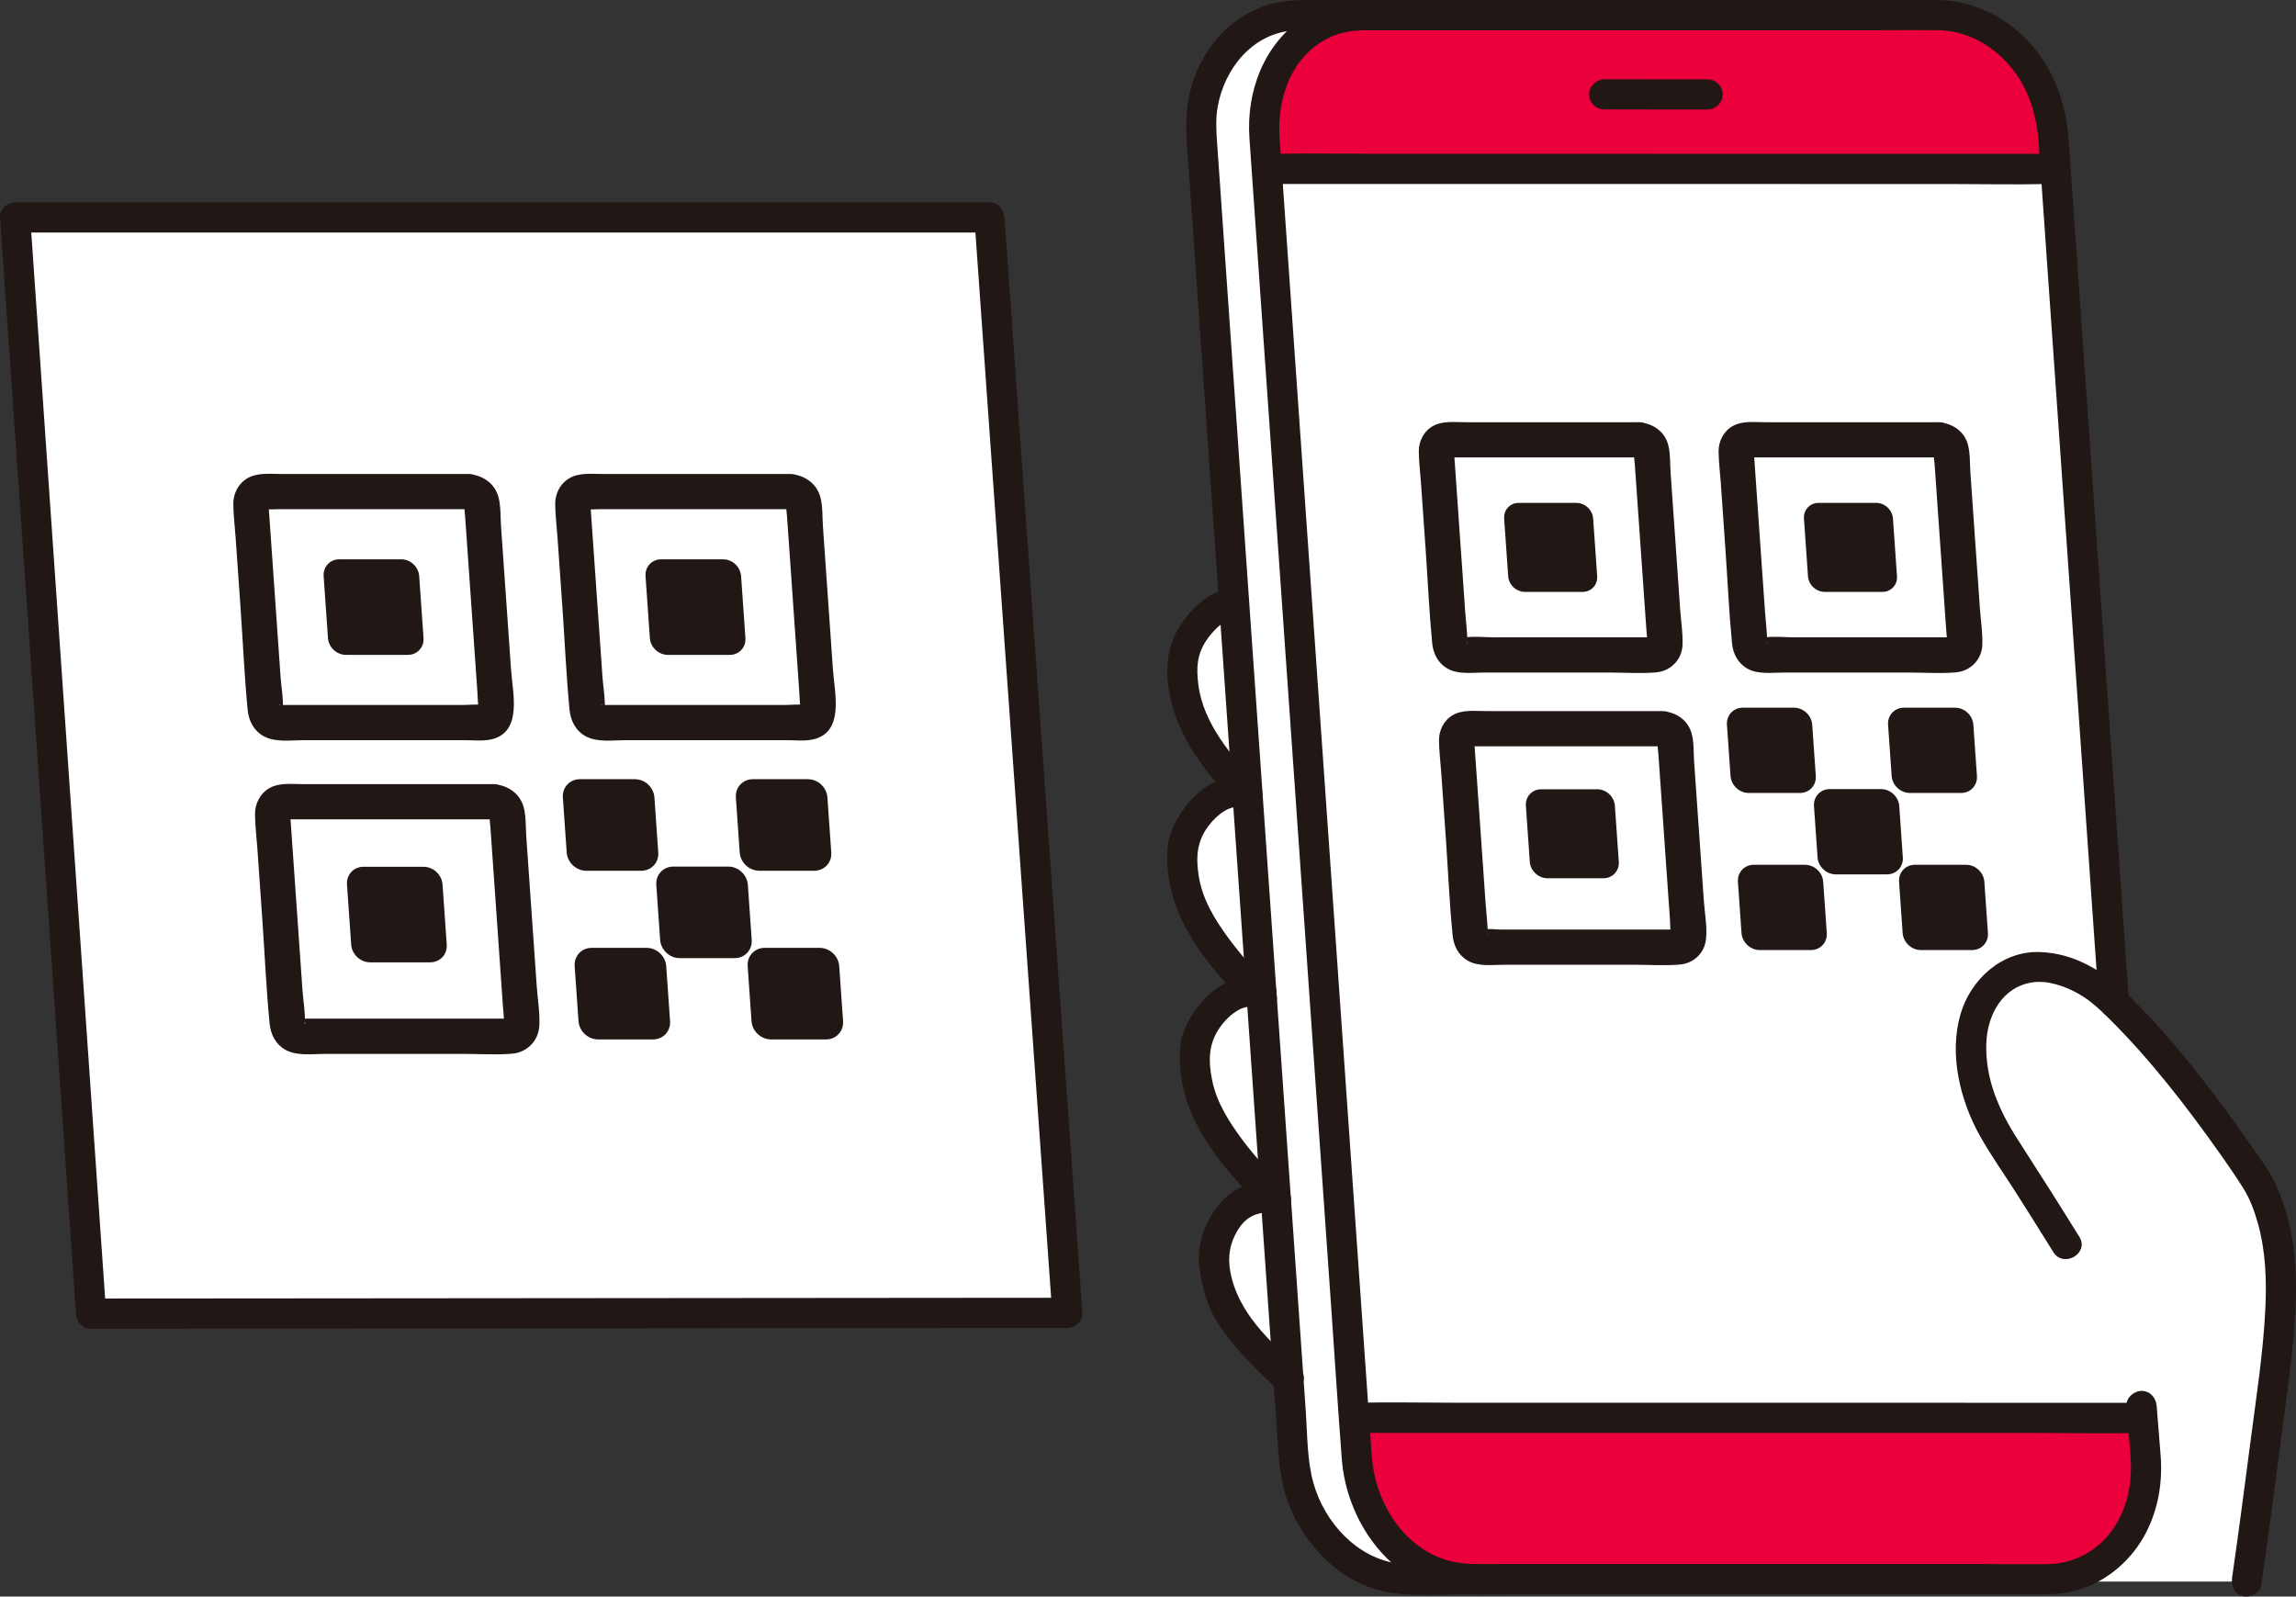<svg id="b" xmlns="http://www.w3.org/2000/svg" width="365.211" height="253.973" viewBox="0 0 365.211 253.973"><rect x="0" y="0" width="365.211" height="253.973" fill="#333333" stroke="none"/><defs><style>.g{fill:#211715;}.g,.h,.i,.j{stroke-width:0px;}.h{fill:#fff;}.i{fill:#fcdc4a;}.j{fill:#211715;}</style></defs><g id="c"><g id="d"><path class="h" d="M212.487,164.707c-1.982-1.921-3.97-3.362-6.175-5.022-2.146-1.615-5.4-2.156-8.076-1.92-3.759.331-7.962,5.504-8.138,9.273-.176,3.769.512,7.498,2.364,10.785,4.73,8.394,13.227,15.891,17.323,19.019"></path><path class="h" d="M210.487,132.912c-1.982-1.921-3.97-3.362-6.175-5.022-2.146-1.615-5.4-2.156-8.076-1.92-3.759.331-7.962,5.504-8.138,9.273-.176,3.769.512,7.498,2.364,10.785,4.73,8.394,13.227,15.891,17.323,19.019"></path><path class="h" d="M210.487,102.912c-1.982-1.921-3.97-3.362-6.175-5.022-2.146-1.615-5.4-2.156-8.076-1.92-3.759.331-7.962,5.504-8.138,9.273-.176,3.769.512,7.498,2.364,10.785,4.73,8.394,13.227,15.891,17.323,19.019"></path><path class="h" d="M214.296,195.583c-2.242-1.611-4.418-2.746-6.842-4.067-2.358-1.285-5.657-1.344-8.269-.721-3.67.876-6.455,6.37-6.079,10.125.376,3.754,1.411,6.866,3.723,9.847,5.905,7.613,14.976,14.504,19.484,17.002"></path><path class="h" d="M340.161,163.464c-1.996-2.184-3.87-4.068-5.48-5.453-2.804-2.413-6.848-4.304-11.152-4.163-2.402.079-5.565,1.969-6.548,3.06-3.868,4.294-3.711,9.659-3.137,13.458s2.018,7.438,4.076,10.627c3.711,5.75,6.748,10.498,10.757,16.962v53.631c9.545,0,28.688,0,28.688,0,1.208-8.359,2.306-16.892,3.469-25.791,2.076-15.885,3.655-26.609-1.324-37.009-3.96-6.478-12.398-17.717-19.349-25.321Z"></path><path class="h" d="M14.49,208.959c14.947,0,147.782-.122,155.278-.122-.561-8.029-10.827-151.979-12.384-174.25H2.405c1.149,16.431,11.34,163.709,12.086,174.373"></path><path class="h" d="M298.25,2.405h-91.468c-9.395,0-16.415,8.54-15.678,19.075l14.731,210.662c.737,10.535,8.95,19.075,18.346,19.075h91.468"></path><path class="h" d="M323.847,26.877c-17.537-.001-118.566-.009-122.588-.009,2.234,31.917,11.441,163.574,13.895,198.667,4.384-.006,122.626.004,125.127.004,0,0,.124,0,.365.006-2.452-35.068-11.659-166.724-13.894-198.667h-.362c-.193,0-1.076,0-2.542,0Z"></path><g id="e"><path class="i" d="M326.26,21.48c-.735-10.535-8.926-19.075-18.297-19.075h-91.222c-9.37,0-16.371,8.54-15.636,19.075l.375,5.385c34.847.002,93.138.005,125.155.007l-.376-5.392Z" style="fill: rgb(236, 0, 60);"></path><path class="i" d="M340.491,225.543c-35.143-.002-92.712-.005-125.155-.007l.461,6.606c.735,10.535,8.926,19.075,18.297,19.075h91.222c9.37,0,16.371-8.54,15.636-19.075l-.46-6.599Z" style="fill: rgb(236, 0, 60);"></path></g></g><g id="f"><path class="g" d="M14.49,211.359c6.821,0,13.643-.007,20.464-.012,12.198-.009,24.395-.019,36.593-.029,13.896-.012,27.792-.023,41.688-.035,12.028-.01,24.055-.021,36.083-.03,6.568-.005,13.136-.012,19.704-.015.248,0,.497,0,.745,0,1.23,0,2.491-1.101,2.4-2.4-.427-6.105-.866-12.21-1.301-18.315-.899-12.629-1.798-25.258-2.697-37.886-1.091-15.324-2.182-30.647-3.272-45.971-1.01-14.189-2.019-28.379-3.026-42.568-.655-9.226-1.311-18.452-1.96-27.679-.043-.61-.086-1.221-.128-1.831-.091-1.294-1.026-2.4-2.4-2.4H2.405c-1.23,0-2.491,1.101-2.4,2.4.527,7.533,1.047,15.067,1.57,22.6.938,13.528,1.875,27.057,2.812,40.586,1.077,15.541,2.153,31.083,3.229,46.624.94,13.572,1.88,27.144,2.82,40.716.528,7.621,1.055,15.241,1.586,22.862.023.328.046.657.069.985.09,1.293,1.038,2.4,2.4,2.4,1.229,0,2.491-1.1,2.4-2.4-.463-6.627-.92-13.254-1.38-19.881-.905-13.062-1.81-26.124-2.714-39.186-1.075-15.515-2.149-31.029-3.224-46.544-.969-13.985-1.937-27.97-2.907-41.956-.587-8.474-1.174-16.947-1.765-25.42-.032-.462-.064-.924-.097-1.385l-2.4,2.4h154.98l-2.4-2.4c.583,8.342,1.178,16.684,1.77,25.026.978,13.781,1.958,27.562,2.939,41.343,1.095,15.391,2.191,30.782,3.286,46.173.938,13.172,1.876,26.344,2.813,39.516.507,7.124,1.016,14.248,1.519,21.372.019.273.039.547.058.82l2.4-2.4c-5.65,0-11.299.008-16.949.012-11.595.009-23.191.019-34.786.029-13.862.012-27.725.024-41.587.035-12.56.011-25.12.021-37.679.03-7.671.006-15.341.013-23.012.015-.422,0-.843,0-1.265,0-3.089,0-3.094,4.8,0,4.8h0Z"></path><path class="g" d="M74.517,75.401c-6.082,0-12.165,0-18.247,0-3.84,0-7.679,0-11.519,0-1.861,0-3.904-.278-5.55.768-1.372.872-2.116,2.453-2.091,4.054.028,1.803.254,3.626.379,5.424.263,3.766.527,7.532.79,11.298.372,5.325.599,10.684,1.119,15.997.171,1.744.998,3.342,2.592,4.194,1.854.991,4.292.606,6.319.606,3.814,0,7.628,0,11.442,0,3.393,0,6.787,0,10.18,0,1.324,0,2.648,0,3.972,0,1.37,0,2.907.181,4.25-.126,4.994-1.141,3.396-7.39,3.141-11.035-.29-4.151-.581-8.302-.871-12.454-.241-3.45-.482-6.9-.724-10.35-.104-1.494-.02-3.2-.399-4.652-.591-2.262-2.547-3.546-4.783-3.724-1.509-.12-2.8,1.373-2.8,2.8,0,1.615,1.286,2.679,2.8,2.8-.236-.019-.406-.237-.572-.312-.146-.066-.026-.592-.058.05-.024.475.069.982.102,1.456.085,1.211.169,2.422.254,3.633.204,2.91.407,5.82.61,8.73.235,3.365.471,6.73.706,10.095.124,1.779.249,3.559.373,5.338.057.814.062,1.65.172,2.457.119.874-.071.311.371-.073.254-.22.981-.141.348-.234-1.026-.151-2.207,0-3.242,0-1.279,0-2.558,0-3.837,0-3.031,0-6.062,0-9.093,0-3.459,0-6.917,0-10.376,0-1.647,0-3.295,0-4.942,0h-.498c-.533.003-.664.002-.393-.002-.123-.306.46.315.504.382.02.032.027.604.045.331.11-1.671-.245-3.501-.361-5.168-.23-3.29-.46-6.579-.69-9.869l-1.189-17.003c-.005-.072.02-.527-.041-.582-.01-.009-.251.489-.432.61-.3.2-1.001.06-.011.159.647.065,1.338,0,1.988,0,3.852,0,7.704,0,11.556,0,6.235,0,12.471,0,18.706,0,3.603,0,3.609-5.6,0-5.6Z"></path><path class="g" d="M125.719,75.401c-6.082,0-12.165,0-18.247,0-3.84,0-7.679,0-11.519,0-1.861,0-3.904-.278-5.55.768-1.372.872-2.116,2.453-2.091,4.054.028,1.803.254,3.626.379,5.424.263,3.766.527,7.532.79,11.298.372,5.325.599,10.684,1.119,15.997.171,1.744.998,3.342,2.592,4.194,1.854.991,4.292.606,6.319.606,3.814,0,7.628,0,11.442,0,3.393,0,6.787,0,10.18,0,1.324,0,2.648,0,3.972,0,1.37,0,2.907.181,4.25-.126,4.994-1.141,3.396-7.39,3.141-11.035-.29-4.151-.581-8.302-.871-12.454-.241-3.45-.482-6.9-.724-10.35-.104-1.494-.02-3.2-.399-4.652-.591-2.262-2.547-3.546-4.783-3.724-1.509-.12-2.8,1.373-2.8,2.8,0,1.615,1.286,2.679,2.8,2.8-.236-.019-.406-.237-.572-.312-.146-.066-.026-.592-.058.05-.024.475.069.982.102,1.456.085,1.211.169,2.422.254,3.633.204,2.91.407,5.82.61,8.73.235,3.365.471,6.73.706,10.095.124,1.779.249,3.559.373,5.338.057.814.062,1.65.172,2.457.119.874-.071.311.371-.073.254-.22.981-.141.348-.234-1.026-.151-2.207,0-3.242,0-1.279,0-2.558,0-3.837,0-3.031,0-6.062,0-9.093,0-3.459,0-6.917,0-10.376,0-1.647,0-3.295,0-4.942,0h-.498c-.533.003-.664.002-.393-.002-.123-.306.46.315.504.382.02.032.027.604.045.331.11-1.671-.245-3.501-.361-5.168l-.69-9.869c-.396-5.668-.793-11.336-1.189-17.003-.005-.072.02-.527-.041-.582-.01-.009-.251.489-.432.61-.3.2-1.001.06-.011.159.647.065,1.338,0,1.988,0,3.852,0,7.704,0,11.556,0,6.235,0,12.471,0,18.706,0,3.603,0,3.609-5.6,0-5.6Z"></path><path class="g" d="M78.532,124.738c-6.149,0-12.297,0-18.446,0-3.969,0-7.938,0-11.907,0-1.743,0-3.687-.262-5.277.605-1.512.825-2.366,2.516-2.343,4.204.025,1.836.258,3.693.386,5.524l.786,11.243c.385,5.502.621,11.037,1.156,16.526.17,1.747.993,3.342,2.592,4.197,1.847.987,4.27.606,6.29.606,3.793,0,7.585,0,11.378,0,3.459,0,6.919,0,10.378,0,2.621,0,5.325.19,7.937-.026,2.372-.196,4.204-2.06,4.327-4.45.105-2.037-.267-4.195-.41-6.231-.303-4.34-.607-8.68-.91-13.021-.252-3.598-.503-7.197-.755-10.795-.105-1.496-.02-3.205-.4-4.659-.591-2.262-2.547-3.546-4.783-3.724-1.509-.12-2.8,1.373-2.8,2.8,0,1.615,1.286,2.679,2.8,2.8-.236-.019-.406-.237-.572-.312-.148-.066-.024-.592-.058.051-.025.469.069.991.102,1.459.093,1.332.186,2.664.279,3.996.206,2.94.411,5.879.617,8.819.242,3.467.485,6.935.727,10.402.119,1.708.239,3.417.358,5.125.017.249.259,2.954.207,2.964-.126.025,1.284-1.387.337-.566.415-.36.884-.234.086-.234-5.523,0-11.047,0-16.57,0-3.441,0-6.882,0-10.323,0-1.8,0-3.601.002-5.401,0-.968-.001-.159-.054.114.38.254.403.031.552.045.333.106-1.704-.249-3.559-.368-5.257l-.713-10.191-1.201-17.171c-.005-.07.023-.526-.04-.577.01.008-.26.506-.431.619l-.51.159c.33,0,.659,0,.989,0,.493,0,.986,0,1.48,0,3.981,0,7.963,0,11.944,0,6.3,0,12.601,0,18.901,0,3.603,0,3.609-5.6,0-5.6Z"></path><path class="g" d="M105.167,88.972c2.825,0,6.593,0,9.852,0,1.479,0,2.759,1.195,2.862,2.674.218,3.123.483,6.914.689,9.853.103,1.479-1.012,2.674-2.491,2.674-3.281,0-6.563,0-9.844,0-1.479,0-2.762-1.199-2.865-2.678l-.688-9.844c-.103-1.479,1.007-2.678,2.486-2.678Z"></path><path class="g" d="M53.965,88.972c2.825,0,6.593,0,9.852,0,1.479,0,2.759,1.195,2.862,2.674.218,3.123.483,6.914.689,9.853.103,1.479-1.012,2.674-2.491,2.674-3.281,0-6.563,0-9.844,0-1.479,0-2.762-1.199-2.865-2.678l-.688-9.844c-.103-1.479,1.007-2.678,2.486-2.678Z"></path><path class="g" d="M57.816,137.882c2.764,0,6.387,0,9.554,0,1.561,0,2.913,1.262,3.022,2.823.213,3.04.467,6.684.668,9.553.109,1.561-1.068,2.824-2.628,2.824-3.183,0-6.366,0-9.549,0-1.561,0-2.914-1.265-3.023-2.826l-.668-9.549c-.109-1.561,1.063-2.826,2.624-2.826Z"></path><path class="g" d="M101.997,138.515c1.609,0,2.822-1.301,2.709-2.91-.185-2.652-.416-5.947-.611-8.746-.112-1.609-1.504-2.909-3.113-2.909-2.907,0-6.186,0-8.747,0-1.609,0-2.816,1.304-2.704,2.913l.611,8.738c.112,1.609,1.508,2.913,3.116,2.913,2.913,0,5.826,0,8.738,0ZM118.958,140.76c-.112-1.609-1.504-2.909-3.113-2.909-2.908,0-6.186,0-8.747,0-1.609,0-2.816,1.304-2.704,2.913l.611,8.738c.112,1.609,1.508,2.913,3.116,2.913,2.913,0,5.826,0,8.738,0,1.609,0,2.822-1.301,2.709-2.91-.185-2.652-.416-5.947-.611-8.746ZM120.778,138.515c2.913,0,5.826,0,8.738,0,1.609,0,2.822-1.301,2.709-2.91-.185-2.652-.416-5.947-.611-8.746-.112-1.609-1.504-2.909-3.113-2.909-2.907,0-6.186,0-8.747,0-1.609,0-2.816,1.304-2.704,2.913l.611,8.738c.112,1.609,1.508,2.913,3.116,2.913ZM102.858,150.78c-2.907,0-6.186,0-8.747,0-1.609,0-2.816,1.304-2.704,2.913l.611,8.738c.113,1.609,1.508,2.913,3.116,2.913,2.913,0,5.826,0,8.738,0,1.609,0,2.822-1.301,2.709-2.91-.185-2.652-.416-5.947-.612-8.745-.112-1.609-1.504-2.909-3.113-2.909ZM133.491,153.689c-.112-1.609-1.504-2.909-3.113-2.909-2.907,0-6.186,0-8.747,0-1.609,0-2.816,1.304-2.704,2.913l.611,8.738c.112,1.609,1.508,2.913,3.116,2.913,2.913,0,5.826,0,8.738,0,1.609,0,2.822-1.301,2.709-2.91-.185-2.652-.416-5.947-.611-8.745Z"></path><path class="g" d="M298.246.005h-88.867c-2.167,0-4.304-.038-6.441.43-7.035,1.54-12.241,7.663-13.739,14.549-.97,4.459-.311,9.117.004,13.622.512,7.319,1.023,14.638,1.535,21.958l2.071,29.632c.697,9.976,1.394,19.952,2.092,29.928.532,7.616,1.064,15.231,1.597,22.847.2,2.86.4,5.72.6,8.58.572,8.171,1.144,16.342,1.716,24.513.389,5.552.778,11.104,1.167,16.657.574,8.204,1.148,16.409,1.722,24.613.444,6.34.886,12.68,1.33,19.02.305,4.359.345,8.837,1.972,12.956,2.688,6.805,8.495,12.738,15.928,14,4.186.711,8.65.307,12.879.307h81.837c3.089,0,3.094-4.8,0-4.8h-41.355c-9.327,0-18.654,0-27.981,0h-18.363c-1.781,0-3.645.13-5.418-.084-6.652-.804-11.817-6.534-13.587-12.728-1.052-3.681-.979-7.758-1.244-11.55-.274-3.917-.55-7.833-.822-11.75-.493-7.115-.995-14.229-1.492-21.343-.456-6.52-.913-13.039-1.369-19.559-.496-7.074-.991-14.149-1.486-21.223-.264-3.768-.528-7.537-.791-11.305-.387-5.537-.774-11.075-1.161-16.612-.632-9.046-1.264-18.091-1.896-27.137l-2.12-30.341c-.62-8.871-1.24-17.742-1.86-26.613-.363-5.188-.725-10.376-1.088-15.563-.141-2.024-.284-4.053.081-6.068,1.085-5.987,5.426-11.473,11.782-12.075,3.711-.351,7.554-.056,11.278-.056h81.493c3.089,0,3.094-4.8,0-4.8h0Z"></path><path class="g" d="M271.621,12.624c-5.481,0-10.962-.009-16.443-.01-1.297,0-2.4,1.103-2.4,2.4s1.098,2.4,2.4,2.4c5.481,0,10.962.009,16.443.01,1.297,0,2.4-1.103,2.4-2.4s-1.098-2.4-2.4-2.4h0Z"></path><path class="g" d="M325.948,24.473c-4.304,0-8.608,0-12.912,0-9.696,0-19.391-.002-29.087-.002-11.594,0-23.188-.002-34.782-.003-10.137,0-20.274-.002-30.411-.002-5.18,0-10.373-.108-15.552-.001-.132.003-.263,0-.395,0-3.089,0-3.094,4.8,0,4.8,4.343,0,8.685,0,13.028,0,9.716,0,19.431.002,29.147.002,11.595,0,23.191.002,34.786.003,10.12,0,20.239.002,30.359.002,5.143,0,10.301.117,15.443.001.126-.003.252,0,.378,0,3.089,0,3.094-4.8,0-4.8h0Z"></path><path class="g" d="M340.647,223.145c-4.407,0-8.814,0-13.222,0-9.806,0-19.612-.002-29.417-.002-11.843,0-23.686-.002-35.53-.003-10.245,0-20.489-.002-30.734-.002-5.281,0-10.576-.114-15.856-.001-.135.003-.271,0-.406,0-3.089,0-3.094,4.8,0,4.8,4.446,0,8.892,0,13.338,0,9.826,0,19.651.002,29.477.002,11.844,0,23.689.002,35.533.003,10.227,0,20.454.002,30.681.002,5.244,0,10.503.115,15.747.001.129-.003.259,0,.388,0,3.089,0,3.094-4.8,0-4.8h0Z"></path><path class="g" d="M338.246,223.655c.212,2.65.424,5.299.637,7.949.323,4.032-.372,7.995-2.63,11.409-2.375,3.592-6.315,5.76-10.607,5.802-2.682.026-5.365,0-8.047,0h-21.753c-13.881,0-27.762,0-41.643,0-5.121,0-10.243,0-15.364,0-3.2,0-6.397.228-9.462-.887-6.706-2.438-10.7-9.469-11.178-16.31-.22-3.153-.441-6.305-.661-9.458l-2.729-39.054c-.807-11.544-1.613-23.089-2.42-34.633-.252-3.607-.504-7.213-.757-10.82-.757-10.814-1.513-21.628-2.27-32.442-.992-14.185-1.985-28.37-2.977-42.556-.78-11.146-1.56-22.291-2.339-33.437-.17-2.43-.343-4.859-.51-7.289-.443-6.445,1.992-13.358,8.29-16.12,2.932-1.286,6.229-1.006,9.367-1.006,5.058,0,10.116,0,15.174,0h63.441c2.809,0,5.62-.028,8.429,0,4.437.044,8.404,2.226,11.308,5.507,3.141,3.549,4.428,7.995,4.751,12.614.543,7.759,1.086,15.519,1.628,23.278.933,13.34,1.866,26.68,2.799,40.02.968,13.837,1.936,27.673,2.904,41.51.647,9.249,1.294,18.499,1.941,27.748.092,1.318.184,2.635.277,3.953.09,1.293,1.038,2.4,2.4,2.4,1.229,0,2.491-1.1,2.4-2.4-.376-5.382-.753-10.763-1.129-16.145-.874-12.496-1.748-24.992-2.622-37.488-1.004-14.349-2.008-28.699-3.011-43.048-.768-10.984-1.537-21.968-2.305-32.952l-.529-7.561c-.465-6.647-3.063-13.083-8.28-17.434C317.157,1.793,312.78.021,308.049.005c-2.973-.01-5.945,0-8.918,0h-6.308c-12.56,0-25.12,0-37.679,0-11.695,0-23.391,0-35.086,0-4.415,0-8.66.182-12.548,2.703-6.429,4.171-9.285,11.775-8.773,19.222s1.038,14.839,1.557,22.259l2.872,41.053c.932,13.326,1.865,26.652,2.797,39.979.443,6.337.887,12.674,1.33,19.012.494,7.07.988,14.14,1.482,21.21.983,14.068,1.966,28.136,2.949,42.203.569,8.151,1.085,16.307,1.709,24.454.736,9.621,7.249,19.254,17.177,21.151,2.977.569,6.116.365,9.133.365,12.515,0,25.031,0,37.546,0,11.713,0,23.426,0,35.139,0h8.219c3.24,0,6.615.245,9.765-.662,4.739-1.364,8.723-4.818,10.962-9.188,1.953-3.811,2.64-8.049,2.299-12.296-.209-2.605-.417-5.21-.626-7.815-.103-1.292-1.029-2.4-2.4-2.4-1.218,0-2.504,1.101-2.4,2.4h0Z"></path><path class="g" d="M330.749,196.744c-3.221-5.191-6.494-10.348-9.803-15.483-3.012-4.675-5.147-9.624-5.001-15.175.119-4.552,2.502-9.039,7.25-9.806,2.479-.4,5.317.607,7.443,1.813,1.818,1.032,3.321,2.435,4.796,3.897,6.661,6.604,12.501,14.175,17.897,21.829,1.186,1.682,2.347,3.383,3.449,5.121,1.14,1.797,1.854,3.79,2.416,5.837,1.23,4.479,1.363,9.131,1.123,13.746-.352,6.772-1.394,13.504-2.271,20.222-.966,7.405-1.932,14.809-2.998,22.2-.185,1.281.316,2.579,1.676,2.952,1.127.31,2.766-.385,2.952-1.676,1.033-7.165,1.977-14.343,2.915-21.522.856-6.554,1.846-13.112,2.363-19.704.415-5.299.422-10.673-.733-15.888-.549-2.48-1.378-4.939-2.493-7.224-.933-1.913-2.312-3.696-3.522-5.441-5.802-8.365-12.139-16.668-19.38-23.848-3.97-3.936-8.67-6.986-14.442-7.15-6.02-.172-10.973,4.406-12.563,9.967-1.815,6.348-.031,13.673,3.119,19.288,1.735,3.092,3.819,6.019,5.723,9.01,1.999,3.14,3.977,6.292,5.939,9.455,1.626,2.62,5.78.212,4.145-2.423h0Z"></path><path class="g" d="M260.712,67.166c-5.68,0-11.361,0-17.041,0-3.499,0-6.997,0-10.496,0-1.75,0-3.719-.272-5.3.637-1.427.82-2.213,2.427-2.196,4.037.017,1.641.231,3.305.346,4.942l.737,10.543c.349,4.993.567,10.014,1.049,14.996.161,1.668.936,3.171,2.422,4.029,1.687.974,3.955.637,5.827.637,3.637,0,7.274,0,10.91,0,3.043,0,6.085,0,9.128,0,2.422,0,4.926.178,7.339-.03,2.271-.196,4.077-1.987,4.187-4.298.09-1.893-.241-3.875-.373-5.765-.282-4.037-.565-8.073-.847-12.11-.225-3.218-.45-6.435-.675-9.653-.098-1.402-.022-3.028-.385-4.387-.583-2.184-2.48-3.387-4.632-3.577-1.508-.133-2.8,1.382-2.8,2.8,0,1.626,1.287,2.666,2.8,2.8-.867-.077-.164-.134-.767-.534-.082-.054.06-.547-.008.141-.046.466.07,1.006.103,1.477.087,1.238.173,2.476.26,3.713.189,2.697.377,5.395.566,8.092.217,3.097.433,6.193.65,9.29.114,1.633.228,3.266.343,4.898.011.155.208,2.471.173,2.478.092-.018.459-.737.582-.809.582-.107.659-.15.232-.128-.18,0-.36,0-.539,0-4.962,0-9.923,0-14.885,0-3.215,0-6.431,0-9.646,0-1.507,0-3.18-.194-4.674,0-.925.12-.375-.138.013.157.145.11.422.613.298.777.012-.015-.009-.11-.009-.126-.004-1.631-.23-3.293-.344-4.919l-.644-9.206c-.366-5.234-.732-10.468-1.098-15.702-.008-.108.027-.42-.036-.515.133.202-.809.781-.824.849l-.245.064c.33,0,.66,0,.99,0,.494,0,.988,0,1.482,0,3.663,0,7.325,0,10.988,0,5.68,0,11.361,0,17.041,0,3.603,0,3.609-5.6,0-5.6Z"></path><path class="g" d="M308.4,67.166c-5.68,0-11.361,0-17.041,0-3.499,0-6.997,0-10.496,0-1.75,0-3.719-.272-5.3.637-1.427.82-2.213,2.427-2.196,4.037.017,1.641.231,3.305.346,4.942l.737,10.543c.349,4.993.567,10.014,1.049,14.996.161,1.668.936,3.171,2.422,4.029,1.687.974,3.955.637,5.827.637,3.637,0,7.274,0,10.91,0,3.043,0,6.085,0,9.128,0,2.422,0,4.926.178,7.339-.03,2.271-.196,4.077-1.987,4.187-4.298.09-1.893-.241-3.875-.373-5.765-.282-4.037-.565-8.073-.847-12.11-.225-3.218-.45-6.435-.675-9.653-.098-1.402-.022-3.028-.385-4.387-.583-2.184-2.48-3.387-4.632-3.577-1.508-.133-2.8,1.382-2.8,2.8,0,1.626,1.287,2.666,2.8,2.8-.867-.077-.164-.134-.767-.534-.082-.054.06-.547-.008.141-.046.466.07,1.006.103,1.477.087,1.238.173,2.476.26,3.713.189,2.697.377,5.395.566,8.092.217,3.097.433,6.193.65,9.29.114,1.633.228,3.266.343,4.898.011.155.208,2.471.173,2.478.092-.018.459-.737.582-.809.582-.107.659-.15.232-.128-.18,0-.36,0-.539,0-4.962,0-9.923,0-14.885,0-3.215,0-6.431,0-9.646,0-1.507,0-3.18-.194-4.674,0-.925.12-.375-.138.013.157.145.11.422.613.298.777.012-.015-.009-.11-.009-.126-.004-1.631-.23-3.293-.344-4.919l-.644-9.206c-.366-5.234-.732-10.468-1.098-15.702-.008-.108.027-.42-.036-.515.133.202-.809.781-.824.849l-.245.064c.33,0,.66,0,.99,0,.494,0,.988,0,1.482,0,3.663,0,7.325,0,10.988,0,5.68,0,11.361,0,17.041,0,3.603,0,3.609-5.6,0-5.6Z"></path><path class="g" d="M264.451,113.118c-5.682,0-11.363,0-17.045,0-3.668,0-7.337,0-11.005,0-1.753,0-3.728-.274-5.313.637-1.424.819-2.214,2.428-2.196,4.037.018,1.685.237,3.392.355,5.072l.738,10.552c.358,5.121.573,10.274,1.076,15.383.164,1.668.923,3.163,2.422,4.029,1.702.983,3.965.637,5.842.637,3.655,0,7.311,0,10.966,0,3.194,0,6.387,0,9.581,0,2.423,0,4.927.178,7.342-.03,2.139-.184,3.871-1.771,4.136-3.926.243-1.978-.186-4.172-.325-6.159-.284-4.059-.568-8.118-.851-12.176-.235-3.363-.47-6.725-.705-10.088-.098-1.407-.005-3.033-.385-4.39-.611-2.185-2.459-3.385-4.632-3.577-1.508-.133-2.8,1.382-2.8,2.8,0,1.626,1.287,2.666,2.8,2.8-.871-.077-.16-.134-.768-.534-.143-.094.022-.128-.008.142-.051.463.071,1.01.103,1.479.087,1.238.173,2.476.26,3.714.194,2.771.388,5.542.581,8.313.223,3.187.446,6.375.669,9.562.115,1.64.229,3.279.344,4.919.013.182.073,2.458.174,2.488-.287-.085.733-.752.828-.873.333-.064.328-.086-.015-.064-.18,0-.36,0-.54,0-5.112,0-10.224,0-15.337,0-3.314,0-6.628,0-9.942,0-.739,0-1.478,0-2.217,0-.745,0-1.764-.188-2.481,0-.511.134-.088-.103.26.157.151.113.399.568.298.773.013-.027-.008-.09-.008-.121-.006-1.675-.236-3.381-.353-5.051-.221-3.154-.441-6.308-.662-9.462l-1.106-15.814c-.008-.109.029-.45-.038-.543.151.211-.809.781-.823.85l-.245.064c.331,0,.663,0,.994,0,.496,0,.992,0,1.488,0,3.681,0,7.362,0,11.043,0,5.834,0,11.668,0,17.502,0,3.603,0,3.609-5.6,0-5.6Z"></path><path class="g" d="M289.259,79.997c2.632,0,6.141,0,9.176,0,1.377,0,2.569,1.113,2.666,2.49.203,2.909.45,6.44.642,9.176.096,1.377-.942,2.49-2.32,2.49-3.056,0-6.113,0-9.169,0-1.377,0-2.572-1.117-2.668-2.494l-.641-9.169c-.096-1.377.938-2.494,2.315-2.494Z"></path><path class="g" d="M241.57,79.997c2.632,0,6.141,0,9.176,0,1.377,0,2.569,1.113,2.666,2.49.203,2.909.45,6.44.642,9.176.096,1.377-.942,2.49-2.32,2.49-3.056,0-6.113,0-9.169,0-1.377,0-2.572-1.117-2.668-2.494l-.641-9.169c-.096-1.377.938-2.494,2.315-2.494Z"></path><path class="g" d="M245.157,125.551c2.575,0,5.949,0,8.898,0,1.453,0,2.713,1.176,2.815,2.629.198,2.832.435,6.225.622,8.897.102,1.453-.994,2.63-2.448,2.63-2.964,0-5.929,0-8.893,0-1.453,0-2.714-1.178-2.816-2.632l-.622-8.894c-.102-1.453.99-2.632,2.444-2.632Z"></path><path class="g" d="M286.306,126.141c1.498,0,2.628-1.212,2.523-2.71-.173-2.47-.387-5.539-.57-8.145-.105-1.498-1.401-2.709-2.899-2.709-2.708,0-5.761,0-8.147,0-1.498,0-2.623,1.215-2.518,2.713l.569,8.139c.105,1.498,1.404,2.713,2.903,2.713,2.713,0,5.426,0,8.139,0ZM302.103,128.232c-.105-1.498-1.401-2.709-2.899-2.709-2.708,0-5.761,0-8.147,0-1.498,0-2.623,1.215-2.518,2.713l.569,8.139c.105,1.498,1.404,2.713,2.903,2.713,2.713,0,5.426,0,8.139,0,1.498,0,2.628-1.212,2.523-2.71-.173-2.47-.387-5.539-.57-8.145ZM303.798,126.141c2.713,0,5.426,0,8.139,0,1.498,0,2.628-1.212,2.523-2.71-.173-2.47-.387-5.539-.57-8.145-.105-1.498-1.401-2.709-2.899-2.709-2.708,0-5.761,0-8.147,0-1.498,0-2.623,1.215-2.518,2.713l.569,8.139c.105,1.498,1.404,2.713,2.903,2.713ZM287.108,137.565c-2.708,0-5.761,0-8.147,0-1.498,0-2.623,1.215-2.518,2.713l.569,8.139c.105,1.498,1.404,2.713,2.903,2.713,2.713,0,5.426,0,8.139,0,1.498,0,2.628-1.212,2.523-2.71-.173-2.47-.387-5.539-.57-8.145-.105-1.498-1.401-2.709-2.899-2.709ZM315.638,140.273c-.105-1.498-1.401-2.709-2.899-2.709-2.708,0-5.761,0-8.147,0-1.498,0-2.623,1.215-2.518,2.713l.569,8.139c.105,1.498,1.404,2.713,2.903,2.713,2.713,0,5.426,0,8.139,0,1.498,0,2.628-1.212,2.523-2.71-.173-2.47-.387-5.539-.569-8.145Z"></path><path class="j" d="M200.636,155.365c-3.97-.29-7.219,1.255-9.738,4.322-1.21,1.474-2.203,3.113-2.779,4.94-.61,1.931-.531,4.09-.305,6.078,1.007,8.84,7.398,15.84,13.445,21.887,2.187,2.187,5.582-1.206,3.394-3.394-2.464-2.464-4.877-4.984-6.963-7.784-2.189-2.938-4.173-6.012-4.898-9.652-.608-3.053-.567-5.744,1.236-8.312.754-1.075,1.727-2.06,2.865-2.726,1.226-.717,2.274-.666,3.743-.559,1.294.095,2.4-1.171,2.4-2.4,0-1.378-1.102-2.305-2.4-2.4h0Z"></path><path class="j" d="M198.406,123.555c-1.891-.097-3.662.089-5.372.932-1.595.786-3.018,2.04-4.136,3.41-1.145,1.403-2.069,2.923-2.677,4.636-.646,1.82-.632,3.839-.472,5.741.752,8.942,7.119,16.236,13.259,22.289,2.202,2.171,5.598-1.221,3.394-3.394-2.576-2.539-5.044-5.227-7.165-8.161s-3.99-6.021-4.562-9.667c-.472-3.011-.313-5.499,1.558-7.969.723-.954,1.623-1.83,2.66-2.436,1.178-.689,2.126-.65,3.513-.579,3.087.158,3.079-4.642,0-4.8h0Z"></path><path class="j" d="M196.316,93.575c-3.037,0-5.861,2.351-7.638,4.602-2.233,2.828-3.168,5.86-2.971,9.452.451,8.226,5.632,14.815,11.043,20.624,2.11,2.265,5.499-1.135,3.394-3.394-4.129-4.432-8.743-9.704-9.529-15.943-.333-2.644-.242-4.715,1.217-6.962.894-1.376,2.91-3.579,4.484-3.579,3.089,0,3.094-4.8,0-4.8h0Z"></path><path class="j" d="M202.916,188.025c-2.007-.045-4.201.165-6.014,1.094-1.481.759-2.662,1.992-3.624,3.328-1.805,2.508-2.868,5.797-2.528,8.892.408,3.711,1.524,7.27,3.751,10.306,2.525,3.44,5.568,6.514,8.737,9.357,2.293,2.058,5.699-1.326,3.394-3.394-4.67-4.191-9.754-8.875-10.931-15.3-.437-2.384-.106-4.505,1.167-6.606,1.456-2.403,3.297-2.937,6.046-2.876,3.09.069,3.089-4.731,0-4.8h0Z"></path></g></g></svg>